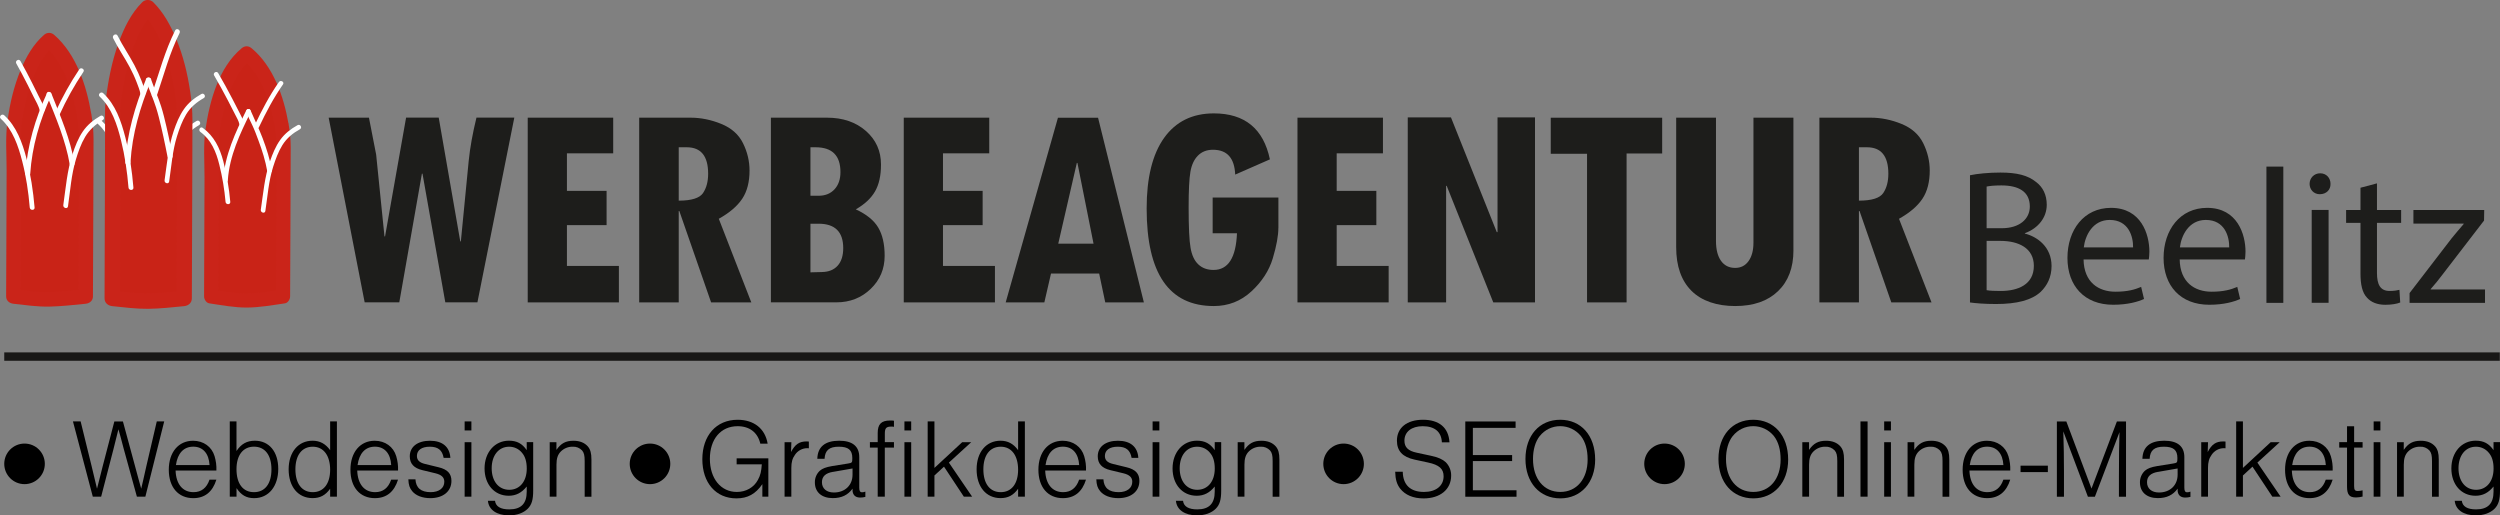 <svg xmlns="http://www.w3.org/2000/svg" id="Ebene_1" viewBox="0 0 676.45 139.46"><rect x="0" y="0" width="676.45" height="139.46" fill="#808080" stroke="none"/><defs><style>.cls-1,.cls-2,.cls-3,.cls-4,.cls-5,.cls-6{stroke-width:0px;}.cls-2{fill:#c92317;}.cls-3{fill:#fff;}.cls-4{fill:#181716;}.cls-5{fill:#ca2419;}.cls-6{fill:#1d1d1b;}</style></defs><path class="cls-3" d="m53.2,32.72c-1.86,1.09-3.49,2.4-4.72,4.2s-2.07,3.95-2.76,6.05c-1.47,4.49-1.82,9.09-2.48,13.73-.12.82,1.14,1.18,1.26.35.61-4.22.88-8.47,2.12-12.57.64-2.1,1.36-4.2,2.48-6.09s2.79-3.38,4.76-4.53c.73-.42.07-1.55-.66-1.13h0Z"></path><path class="cls-3" d="m26.43,33.47c3.24,2.95,4.7,7.31,5.76,11.45s1.67,8.22,2.03,12.44c.07.83,1.38.84,1.31,0-.39-4.47-1.03-8.83-2.18-13.18s-2.7-8.63-6-11.64c-.62-.57-1.55.36-.92.92h0Z"></path><path class="cls-3" d="m34.35,48.28c.48-7.31,2.56-14.42,5.64-21.05.35-.76-.77-1.42-1.13-.66-3.18,6.85-5.32,14.15-5.81,21.71-.06.84,1.25.84,1.31,0h0Z"></path><path class="cls-3" d="m46.25,45.48c-1.09-6.48-3.76-12.69-6.19-18.75-.31-.77-1.57-.43-1.26.35,2.44,6.07,5.11,12.27,6.19,18.75.14.83,1.4.48,1.26-.35h0Z"></path><path class="cls-3" d="m42.23,32.42c1.82-4.02,3.98-7.9,6.43-11.56.47-.7-.66-1.36-1.13-.66-2.46,3.67-4.61,7.54-6.43,11.56-.34.76.78,1.43,1.13.66h0Z"></path><path class="cls-3" d="m38.17,30.96c-.26-1.26-1-2.44-1.56-3.58s-1.14-2.32-1.72-3.47c-1.01-2-2.06-3.99-3.16-5.95-.41-.73-1.54-.08-1.13.66,1.06,1.9,2.08,3.82,3.06,5.76.54,1.07,1.08,2.15,1.61,3.23.58,1.18,1.37,2.41,1.64,3.7.17.82,1.43.47,1.26-.35h0Z"></path><path class="cls-2" d="m76.2,33.87c-1.51-8.8-5.11-15.91-9.46-19.46-4.34,3.55-7.52,10.66-9.03,19.46-.16.94-.31,1.88-.42,2.85l-.04,14.41-.12,29.09s7.2,1.07,9.61,1.07,9.84-1.07,9.84-1.07l.12-29.54.03-12.86c-.14-1.35-.31-2.67-.53-3.96Z"></path><path class="cls-5" d="m78.04,33.36c-1.28-7.28-4.08-15.41-9.95-20.3-.85-.71-1.85-.72-2.71,0-6.22,5.19-8.67,14.28-9.78,21.96-.62,4.26-.25,8.74-.26,13.03-.02,7.11-.05,14.23-.08,21.34-.01,3.61-.03,7.23-.04,10.84,0,.75.59,1.73,1.41,1.85,3.34.5,6.81,1.16,10.2,1.14s6.89-.65,10.26-1.14c.82-.12,1.4-1.08,1.41-1.85.03-6.12.05-12.23.08-18.35.02-5.11.04-10.21.06-15.32l.02-6.72c0-2.2-.23-4.29-.6-6.47-.41-2.42-4.1-1.4-3.69,1.02.61,3.66.46,7.28.45,10.98,0,2.03,0,4.05-.02,6.08-.03,7.14-.06,14.28-.09,21.42-.01,2.46-.02,4.91-.03,7.37l1.41-1.85c-2.98.43-6.13.98-9.24,1s-6.17-.56-9.18-1l1.41,1.85c.03-7.87.07-15.75.1-23.62.03-6.48-.06-12.97.06-19.45.03-1.45.36-2.91.64-4.32.48-2.41,1.1-4.8,1.94-7.12,1.33-3.71,3.25-7.38,6.31-9.94h-2.71c5.4,4.5,7.79,11.92,8.97,18.61.43,2.42,4.12,1.4,3.69-1.02Z"></path><path class="cls-3" d="m80.52,33.86c-1.85,1.03-3.47,2.28-4.71,4.01s-2.06,3.76-2.76,5.78c-1.47,4.27-1.82,8.66-2.48,13.1-.12.8,1.11,1.15,1.23.34.61-4.03.88-8.09,2.12-12,.64-2.01,1.37-4.01,2.48-5.81,1.18-1.91,2.82-3.23,4.76-4.32.72-.4.07-1.5-.64-1.1h0Z"></path><path class="cls-3" d="m54.21,35.69c2.96,2.16,4.28,5.42,5.13,8.87s1.38,6.64,1.69,10.07c.07.81,1.35.82,1.28,0-.34-3.73-.93-7.36-1.89-11s-2.5-6.81-5.57-9.04c-.66-.48-1.3.62-.64,1.1h0Z"></path><path class="cls-3" d="m61.65,48.73c.46-6.61,3.24-12.41,6.11-18.27.36-.73-.74-1.38-1.1-.64-2.98,6.07-5.81,12.06-6.29,18.91-.06.82,1.22.82,1.28,0h0Z"></path><path class="cls-3" d="m73.55,46.05c-.51-2.97-1.42-5.82-2.48-8.63-.98-2.6-2.22-5.06-3.3-7.61-.32-.75-1.42-.1-1.1.64.49,1.14,1.04,2.24,1.57,3.36.65,1.37,1.17,2.8,1.7,4.22,1.02,2.72,1.88,5.48,2.38,8.35.14.81,1.37.47,1.23-.34h0Z"></path><path class="cls-3" d="m70.06,34.43c1.89-4,3.97-7.96,6.51-11.59.47-.67-.63-1.31-1.1-.64-2.54,3.63-4.62,7.59-6.51,11.59-.35.74.75,1.39,1.1.64h0Z"></path><path class="cls-3" d="m66.01,33.3c-.2-.94-.73-1.85-1.16-2.71-.63-1.25-1.27-2.5-1.92-3.74-1.24-2.38-2.53-4.75-3.89-7.07-.42-.71-1.52-.07-1.1.64,1.32,2.25,2.57,4.55,3.78,6.86.64,1.23,1.27,2.46,1.9,3.7.43.84.96,1.72,1.16,2.65.17.8,1.4.46,1.23-.34h0Z"></path><path class="cls-6" d="m139.16,31.84l-9.98,49.97h-8.69l-6.17-34.81h-.16l-6.12,34.81h-9.37l-9.74-49.97h10.9l1.95,10,2.25,22.12h.16l5.69-32.13h8.83l5.83,33.49h.16l2.12-21.77c.36-3.57,1.06-7.48,2.1-11.72h10.22Z"></path><path class="cls-6" d="m167.47,81.82h-24.68V31.84h23.13v9.64h-12.52v10.16h10.73v9.28h-10.73v11.04h14.06v9.84Z"></path><path class="cls-6" d="m203.3,81.82h-10.89l-8.6-24.73h-.16v24.73h-10.7V31.84h13.9c2.77,0,5.54.56,8.3,1.68,2.76,1.12,4.73,2.87,5.9,5.24,1.17,2.37,1.76,4.84,1.76,7.4,0,3.09-.66,5.64-1.98,7.62-1.32,1.99-3.43,3.79-6.34,5.42l8.79,22.6Zm-19.65-27.53c3.47,0,5.66-.69,6.58-2.06.92-1.37,1.38-3.11,1.38-5.22,0-4.77-1.93-7.16-5.79-7.16h-2.17v14.44Z"></path><path class="cls-6" d="m231.57,56.65c2.88,1.33,4.9,2.97,6.06,4.92,1.16,1.95,1.74,4.49,1.74,7.64,0,3.55-1.26,6.54-3.78,8.96-2.52,2.43-5.62,3.64-9.29,3.64h-17.71V31.84h15.17c4.28,0,7.78,1.19,10.52,3.58,2.73,2.39,4.1,5.42,4.1,9.1,0,2.99-.54,5.42-1.62,7.28-1.08,1.87-2.81,3.48-5.19,4.84Zm-12.28-3.68h2.19c1.81,0,3.24-.58,4.32-1.74,1.07-1.16,1.61-2.71,1.61-4.66,0-4.48-2.24-6.72-6.73-6.72h-1.39v13.12Zm0,20.72l3.1-.08c1.83-.03,3.25-.6,4.26-1.72s1.51-2.71,1.51-4.76c0-4.4-2.23-6.6-6.68-6.6h-2.19v13.16Z"></path><path class="cls-6" d="m269.22,81.82h-24.68V31.84h23.13v9.64h-12.52v10.16h10.73v9.28h-10.73v11.04h14.06v9.84Z"></path><path class="cls-6" d="m309.51,81.82h-10.45l-1.65-7.8h-13.03l-1.8,7.8h-10.46l14.14-49.97h10.85l12.4,49.97Zm-13.62-15.88l-4.36-21.86h-.16s-5.03,21.86-5.03,21.86h9.56Z"></path><path class="cls-6" d="m345.9,61.65c0,2.13-.5,4.88-1.5,8.22-1,3.35-2.94,6.34-5.8,8.98-2.87,2.64-6.25,3.96-10.16,3.96-12.12,0-18.18-8.8-18.18-26.41,0-8.32,1.58-14.69,4.73-19.1,3.16-4.41,7.64-6.62,13.45-6.62,8.37,0,13.43,4.15,15.17,12.44l-9.39,4.12c-.19-4.48-2.19-6.72-6.02-6.72-1.66,0-3.02.53-4.06,1.58-1.04,1.05-1.72,2.51-2.04,4.38-.32,1.87-.48,5.07-.48,9.6,0,5.33.17,9,.52,10.98.34,1.99,1.04,3.48,2.1,4.48,1.06,1,2.43,1.5,4.12,1.5,3.96,0,6.07-3.31,6.34-9.92h-6.58v-9.68h17.79v8.2Z"></path><path class="cls-6" d="m375.75,81.82h-24.68V31.84h23.13v9.64h-12.52v10.16h10.73v9.28h-10.73v11.04h14.06v9.84Z"></path><path class="cls-6" d="m415.34,81.82h-11.29l-12.6-31.53h-.16v31.53h-10.38V31.76h11.69l12.4,31.05h.2v-31.05h10.14v50.05Z"></path><path class="cls-6" d="m449.75,41.53h-9.63v40.29h-10.7v-40.21h-9.82v-9.76h30.15v9.68Z"></path><path class="cls-6" d="m485.27,67.73c0,4.69-1.39,8.38-4.18,11.06-2.79,2.68-6.65,4.02-11.59,4.02s-9.07-1.37-11.82-4.12c-2.76-2.75-4.14-6.68-4.14-11.8V31.84h10.77v33.33c0,2.35.46,4.15,1.37,5.42.91,1.27,2.19,1.9,3.82,1.9,1.53,0,2.74-.61,3.62-1.84.88-1.23,1.33-2.88,1.33-4.96V31.84h10.81v35.89Z"></path><path class="cls-6" d="m522.64,81.82h-10.89l-8.6-24.73h-.16v24.73h-10.7V31.84h13.9c2.77,0,5.54.56,8.3,1.68,2.76,1.12,4.73,2.87,5.9,5.24,1.17,2.37,1.76,4.84,1.76,7.4,0,3.09-.66,5.64-1.98,7.62-1.32,1.99-3.43,3.79-6.34,5.42l8.79,22.6Zm-19.65-27.53c3.47,0,5.66-.69,6.58-2.06.92-1.37,1.38-3.11,1.38-5.22,0-4.77-1.93-7.16-5.79-7.16h-2.17v14.44Z"></path><path class="cls-6" d="m533.03,47.42c1.97-.42,5.09-.73,8.26-.73,4.52,0,7.43.78,9.61,2.54,1.82,1.35,2.91,3.43,2.91,6.18,0,3.38-2.23,6.33-5.92,7.69v.1c3.32.83,7.22,3.58,7.22,8.78,0,3.01-1.19,5.3-2.96,7.01-2.44,2.23-6.39,3.27-12.1,3.27-3.12,0-5.5-.21-7.01-.42v-34.43Zm4.52,14.33h4.1c4.78,0,7.58-2.49,7.58-5.87,0-4.1-3.12-5.71-7.69-5.71-2.08,0-3.27.16-4,.31v11.27Zm0,16.77c.88.16,2.18.21,3.79.21,4.67,0,8.98-1.71,8.98-6.8,0-4.78-4.1-6.75-9.04-6.75h-3.74v13.34Z"></path><path class="cls-6" d="m563.77,70.21c.1,6.18,4.05,8.72,8.62,8.72,3.27,0,5.25-.57,6.96-1.3l.78,3.27c-1.61.73-4.36,1.56-8.36,1.56-7.74,0-12.36-5.09-12.36-12.67s4.46-13.55,11.79-13.55c8.2,0,10.38,7.22,10.38,11.84,0,.93-.1,1.66-.16,2.13h-17.65Zm13.4-3.27c.05-2.91-1.19-7.43-6.33-7.43-4.62,0-6.65,4.26-7.01,7.43h13.34Z"></path><path class="cls-6" d="m589.78,70.21c.1,6.18,4.05,8.72,8.62,8.72,3.27,0,5.24-.57,6.96-1.3l.78,3.27c-1.61.73-4.36,1.56-8.36,1.56-7.74,0-12.36-5.09-12.36-12.67s4.46-13.55,11.79-13.55c8.2,0,10.38,7.22,10.38,11.84,0,.93-.1,1.66-.16,2.13h-17.65Zm13.4-3.27c.05-2.91-1.19-7.43-6.33-7.43-4.62,0-6.65,4.26-7.01,7.43h13.34Z"></path><path class="cls-6" d="m613.25,45.08h4.57v36.87h-4.57v-36.87Z"></path><path class="cls-6" d="m630.59,49.75c.05,1.56-1.09,2.8-2.91,2.8-1.61,0-2.75-1.25-2.75-2.8s1.19-2.86,2.86-2.86,2.8,1.25,2.8,2.86Zm-5.09,32.19v-25.13h4.57v25.13h-4.57Z"></path><path class="cls-6" d="m643.16,49.6v7.22h6.54v3.48h-6.54v13.55c0,3.12.88,4.88,3.43,4.88,1.19,0,2.08-.16,2.65-.31l.21,3.43c-.88.36-2.29.62-4.05.62-2.13,0-3.84-.68-4.93-1.92-1.3-1.35-1.77-3.58-1.77-6.54v-13.71h-3.89v-3.48h3.89v-6.02l4.47-1.19Z"></path><path class="cls-6" d="m651.98,79.3l11.37-14.8c1.09-1.35,2.13-2.54,3.27-3.89v-.1h-13.6v-3.69h19.16l-.05,2.86-11.22,14.59c-1.04,1.4-2.08,2.65-3.22,3.95v.1h14.7v3.63h-20.41v-2.65Z"></path><circle class="cls-1" cx="450.39" cy="125.51" r="5.49"></circle><circle class="cls-1" cx="6.64" cy="125.51" r="5.49"></circle><circle class="cls-1" cx="175.88" cy="125.51" r="5.49"></circle><circle class="cls-1" cx="363.55" cy="125.51" r="5.49"></circle><path class="cls-1" d="m25.11,134.39l-5.37-20.36h2.08l2.96,12.06c.61,2.53,1.34,5.56,1.47,6.14.06-.27.12-.52.21-.82l1.34-5.31,3.14-12.06h2.32l3.21,11.84c.37,1.28.7,2.56,1.04,3.85.27,1.01.43,1.53.7,2.5.18-.89.4-1.77.61-2.63.27-1.22.55-2.38.79-3.51l2.81-12.06h2.01l-5.1,20.36h-2.29l-3.63-13.19c-.73-2.81-.89-3.42-1.37-5.04-.37,1.53-.82,3.3-1.34,5.37l-3.33,12.85h-2.26Z"></path><path class="cls-1" d="m47.51,127.31c.12,3.69,1.92,5.86,4.85,5.86,2.11,0,3.57-1.13,4.33-3.39h1.86c-1.04,3.33-3.14,5.01-6.26,5.01-4.06,0-6.62-2.96-6.62-7.69s2.63-7.84,6.56-7.84c2.84,0,5.07,1.62,5.83,4.18.37,1.25.55,2.56.49,3.88h-11.05Zm9.19-1.47c-.18-3.14-1.8-4.98-4.4-4.98s-4.24,1.77-4.7,4.98h9.1Z"></path><path class="cls-1" d="m62.16,114.03h1.83v8c1.28-1.92,2.81-2.78,4.98-2.78,3.85,0,6.32,2.96,6.32,7.63s-2.56,7.91-6.53,7.91c-2.08,0-3.51-.82-4.76-2.72v2.32h-1.83v-20.36Zm1.83,12.91c0,3.94,1.74,6.23,4.73,6.23s4.73-2.29,4.73-6.17-1.77-6.14-4.73-6.14-4.73,2.32-4.73,6.07h0Z"></path><path class="cls-1" d="m91.16,134.39h-1.83v-2.14c-1.28,1.77-2.72,2.53-4.76,2.53-3.91,0-6.47-3.08-6.47-7.78s2.63-7.75,6.47-7.75c1.98,0,3.51.82,4.76,2.56v-7.78h1.83v20.36Zm-11.23-7.39c0,3.88,1.77,6.17,4.7,6.17s4.7-2.29,4.7-6.07-1.74-6.23-4.7-6.23-4.7,2.32-4.7,6.14h0Z"></path><path class="cls-1" d="m96.66,127.31c.12,3.69,1.92,5.86,4.85,5.86,2.11,0,3.57-1.13,4.33-3.39h1.86c-1.04,3.33-3.14,5.01-6.26,5.01-4.06,0-6.62-2.96-6.62-7.69s2.63-7.84,6.56-7.84c2.84,0,5.07,1.62,5.83,4.18.37,1.25.55,2.56.49,3.88h-11.05,0Zm9.19-1.47c-.18-3.14-1.8-4.98-4.4-4.98s-4.24,1.77-4.7,4.98h9.1Z"></path><path class="cls-1" d="m120.04,123.89c-.37-2.11-1.53-3.02-3.75-3.02s-3.48.95-3.48,2.5c0,1.13.67,1.8,2.2,2.17l3.66.89c2.41.58,3.48,1.71,3.48,3.69,0,2.84-2.26,4.67-5.71,4.67-2.14,0-3.91-.67-4.91-1.89-.7-.85-.98-1.68-1.04-3.21h1.92c.12,2.32,1.5,3.48,4.12,3.48,2.26,0,3.69-1.1,3.69-2.81,0-1.19-.76-1.89-2.38-2.29l-3.54-.85c-2.32-.55-3.42-1.77-3.42-3.75,0-2.59,2.11-4.21,5.46-4.21s5.34,1.62,5.52,4.64h-1.83Z"></path><path class="cls-1" d="m127.55,116.47h-1.83v-2.44h1.83v2.44Zm0,17.92h-1.83v-14.74h1.83v14.74Z"></path><path class="cls-1" d="m144.27,119.65v13.09c0,2.5-.4,3.82-1.47,4.91-1.16,1.16-2.96,1.8-5.07,1.8-3.3,0-5.49-1.5-5.71-3.94h1.92c.18,1.53,1.5,2.32,3.85,2.32,3.21,0,4.73-1.56,4.73-4.82v-1.37c-1.37,1.71-2.93,2.5-4.88,2.5-3.85,0-6.53-3.05-6.53-7.39s2.75-7.51,6.59-7.51c2.14,0,3.57.76,4.82,2.56v-2.17h1.74Zm-11.23,7.05c0,3.51,1.89,5.83,4.76,5.83s4.73-2.32,4.73-5.74c0-1.89-.43-3.3-1.31-4.3-.85-1.04-2.11-1.62-3.45-1.62-2.84,0-4.73,2.35-4.73,5.83h0Z"></path><path class="cls-1" d="m150.56,119.65v2.08c1.22-1.77,2.5-2.47,4.61-2.47,1.68,0,2.99.52,3.88,1.53.7.82.98,1.83.98,3.54v10.07h-1.83v-9.65c0-1.53-.18-2.26-.7-2.87-.67-.7-1.59-1.07-2.53-1.01-1.19-.03-2.35.43-3.21,1.28-.85.85-1.19,1.92-1.19,3.57v8.67h-1.83v-14.74h1.83Z"></path><path class="cls-1" d="m207.9,124.01v10.38h-1.62v-3.39c-1.86,2.69-4,3.85-7.02,3.85-5.56,0-9.22-4.21-9.22-10.59s3.75-10.68,9.55-10.68c4.43,0,7.45,2.41,8.12,6.47h-1.98c-.7-3.02-2.9-4.73-6.14-4.73-4.55,0-7.51,3.48-7.51,8.82s2.96,8.97,7.3,8.97c2.47,0,4.61-1.22,5.68-3.24.7-1.25.95-2.35,1.07-4.24h-6.81v-1.62h8.58Z"></path><path class="cls-1" d="m214.13,119.65l-.09,2.66c1.07-2.08,2.23-2.87,4.21-2.87.21,0,.4,0,.61.03v1.83c-.15-.03-.27-.03-.43-.03-1.34,0-2.59.67-3.33,1.8-.7.95-.98,2.01-.98,3.54v7.78h-1.83v-14.74h1.83Z"></path><path class="cls-1" d="m221.15,124.13c.09-3.24,2.11-4.88,5.92-4.88,3.57,0,5.43,1.5,5.43,4.43v8.27c0,.89.21,1.25.76,1.25.31,0,.61-.06.89-.18v1.43c-.46.12-.92.18-1.37.18-1.04,0-1.68-.4-1.98-1.22-.12-.37-.12-.4-.12-1.19-1.25,1.74-2.99,2.56-5.34,2.56-3.02,0-4.85-1.62-4.85-4.24-.03-1.19.46-2.35,1.34-3.17.7-.61,1.68-.98,3.27-1.25l4.36-.7c1.1-.18,1.16-.24,1.16-1.47,0-2.2-1.07-3.08-3.66-3.08s-3.72.98-3.85,3.27h-1.95Zm4.24,3.54c-2.01.34-2.99,1.25-2.99,2.81,0,1.71,1.25,2.78,3.24,2.78,2.99,0,5.04-1.95,5.04-4.82v-1.68l-5.28.92h0Z"></path><path class="cls-1" d="m241.88,121.11h-2.47v13.28h-1.92v-13.28h-2.11v-1.47h2.11v-2.47c0-2.41.98-3.39,3.36-3.39.34,0,.7,0,1.04.06v1.65c-.24-.06-.52-.06-.76-.06-1.34,0-1.71.43-1.71,1.89v2.32h2.47v1.47h0Z"></path><path class="cls-1" d="m246.55,116.47h-1.83v-2.44h1.83v2.44Zm0,17.92h-1.83v-14.74h1.83v14.74Z"></path><path class="cls-1" d="m263.03,134.39h-2.23l-5.37-8.12-2.59,2.38v5.74h-1.83v-20.36h1.83v12.58l7.51-6.96h2.44l-6.04,5.52,6.29,9.22h0Z"></path><path class="cls-1" d="m277.31,134.39h-1.83v-2.14c-1.28,1.77-2.72,2.53-4.76,2.53-3.91,0-6.47-3.08-6.47-7.78s2.63-7.75,6.47-7.75c1.98,0,3.51.82,4.76,2.56v-7.78h1.83v20.36Zm-11.23-7.39c0,3.88,1.77,6.17,4.7,6.17s4.7-2.29,4.7-6.07-1.74-6.23-4.7-6.23-4.7,2.32-4.7,6.14h0Z"></path><path class="cls-1" d="m282.81,127.31c.12,3.69,1.92,5.86,4.85,5.86,2.11,0,3.57-1.13,4.33-3.39h1.86c-1.04,3.33-3.14,5.01-6.26,5.01-4.06,0-6.62-2.96-6.62-7.69s2.63-7.84,6.56-7.84c2.84,0,5.07,1.62,5.83,4.18.37,1.25.55,2.56.49,3.88h-11.05Zm9.19-1.47c-.18-3.14-1.8-4.98-4.4-4.98s-4.24,1.77-4.7,4.98h9.1Z"></path><path class="cls-1" d="m306.19,123.89c-.37-2.11-1.53-3.02-3.75-3.02s-3.48.95-3.48,2.5c0,1.13.67,1.8,2.2,2.17l3.66.89c2.41.58,3.48,1.71,3.48,3.69,0,2.84-2.26,4.67-5.71,4.67-2.14,0-3.91-.67-4.91-1.89-.7-.85-.98-1.68-1.04-3.21h1.92c.12,2.32,1.5,3.48,4.12,3.48,2.26,0,3.69-1.1,3.69-2.81,0-1.19-.76-1.89-2.38-2.29l-3.54-.85c-2.32-.55-3.42-1.77-3.42-3.75,0-2.59,2.11-4.21,5.46-4.21s5.34,1.62,5.52,4.64h-1.83Z"></path><path class="cls-1" d="m313.7,116.47h-1.83v-2.44h1.83v2.44Zm0,17.92h-1.83v-14.74h1.83v14.74Z"></path><path class="cls-1" d="m330.43,119.65v13.09c0,2.5-.4,3.82-1.47,4.91-1.16,1.16-2.96,1.8-5.07,1.8-3.3,0-5.49-1.5-5.71-3.94h1.92c.18,1.53,1.5,2.32,3.85,2.32,3.21,0,4.73-1.56,4.73-4.82v-1.37c-1.37,1.71-2.93,2.5-4.88,2.5-3.85,0-6.53-3.05-6.53-7.39s2.75-7.51,6.59-7.51c2.14,0,3.57.76,4.82,2.56v-2.17h1.74Zm-11.23,7.05c0,3.51,1.89,5.83,4.76,5.83s4.73-2.32,4.73-5.74c0-1.89-.43-3.3-1.31-4.3-.85-1.04-2.11-1.62-3.45-1.62-2.84,0-4.73,2.35-4.73,5.83h0Z"></path><path class="cls-1" d="m336.71,119.65v2.08c1.22-1.77,2.5-2.47,4.61-2.47,1.68,0,2.99.52,3.88,1.53.7.82.98,1.83.98,3.54v10.07h-1.83v-9.65c0-1.53-.18-2.26-.7-2.87-.67-.7-1.59-1.07-2.53-1.01-1.19-.03-2.35.43-3.21,1.28-.85.85-1.19,1.92-1.19,3.57v8.67h-1.83v-14.74h1.83Z"></path><path class="cls-1" d="m390.14,119.68c-.12-2.84-1.95-4.36-5.19-4.36-3.02,0-4.94,1.53-4.94,3.91,0,1.8,1.01,2.78,3.36,3.27l3.82.82c1.98.43,3.14.95,4.03,1.77.95.98,1.47,2.29,1.43,3.63,0,3.69-2.96,6.14-7.45,6.14-2.81,0-4.98-.92-6.35-2.66-.89-1.16-1.28-2.47-1.34-4.55h2.05c.06,3.54,2.05,5.46,5.74,5.46,3.24,0,5.31-1.65,5.31-4.24,0-2.01-1.19-3.08-4.21-3.72l-3.66-.79c-3.24-.7-4.76-2.35-4.76-5.13,0-3.48,2.69-5.65,7.05-5.65s6.93,2.11,7.17,6.1h-2.05,0Z"></path><path class="cls-1" d="m410.1,115.77h-11.57v7.36h10.62v1.62h-10.62v7.91h11.81v1.74h-13.86v-20.36h13.61v1.74h0Z"></path><path class="cls-1" d="m431.62,124.35c0,6.23-3.85,10.5-9.43,10.5s-9.43-4.27-9.43-10.65,3.78-10.62,9.4-10.62,9.46,4.21,9.46,10.78Zm-14.99-6.38c-1.19,1.5-1.83,3.69-1.83,6.23,0,5.37,2.93,8.91,7.39,8.91s7.39-3.54,7.39-8.79c0-2.66-.61-4.79-1.83-6.35-1.37-1.68-3.42-2.66-5.59-2.66s-4.18.98-5.52,2.66h0Z"></path><path class="cls-1" d="m483.84,124.35c0,6.23-3.85,10.5-9.43,10.5s-9.43-4.27-9.43-10.65,3.78-10.62,9.4-10.62,9.46,4.21,9.46,10.78Zm-14.99-6.38c-1.19,1.5-1.83,3.69-1.83,6.23,0,5.37,2.93,8.91,7.39,8.91s7.39-3.54,7.39-8.79c0-2.66-.61-4.79-1.83-6.35-1.37-1.68-3.42-2.66-5.59-2.66s-4.18.98-5.52,2.66h0Z"></path><path class="cls-1" d="m489.49,119.65v2.08c1.22-1.77,2.5-2.47,4.61-2.47,1.68,0,2.99.52,3.88,1.53.7.82.98,1.83.98,3.54v10.07h-1.83v-9.65c0-1.53-.18-2.26-.7-2.87-.67-.7-1.59-1.07-2.53-1.01-1.19-.03-2.35.43-3.21,1.28-.85.85-1.19,1.92-1.19,3.57v8.67h-1.83v-14.74h1.83Z"></path><path class="cls-1" d="m505.33,134.39h-1.92v-20.36h1.92v20.36Z"></path><path class="cls-1" d="m511.65,116.47h-1.83v-2.44h1.83v2.44Zm0,17.92h-1.83v-14.74h1.83v14.74Z"></path><path class="cls-1" d="m517.97,119.65v2.08c1.22-1.77,2.5-2.47,4.61-2.47,1.68,0,2.99.52,3.88,1.53.7.82.98,1.83.98,3.54v10.07h-1.83v-9.65c0-1.53-.18-2.26-.7-2.87-.67-.7-1.59-1.07-2.53-1.01-1.19-.03-2.35.43-3.21,1.28-.85.85-1.19,1.92-1.19,3.57v8.67h-1.83v-14.74h1.83Z"></path><path class="cls-1" d="m532.89,127.31c.12,3.69,1.92,5.86,4.85,5.86,2.11,0,3.57-1.13,4.33-3.39h1.86c-1.04,3.33-3.14,5.01-6.26,5.01-4.06,0-6.62-2.96-6.62-7.69s2.63-7.84,6.56-7.84c2.84,0,5.07,1.62,5.83,4.18.37,1.25.55,2.56.49,3.88h-11.05Zm9.19-1.47c-.18-3.14-1.8-4.98-4.4-4.98s-4.24,1.77-4.7,4.98h9.1Z"></path><path class="cls-1" d="m554.11,127.74h-7.39v-1.74h7.39v1.74Z"></path><path class="cls-1" d="m564.94,134.39l-6.65-17.67c.12,3.48.18,7.45.18,10.96v6.72h-1.92v-20.36h2.56l6.81,18.16,6.87-18.16h2.47v20.36h-1.92v-5.4c0-4.85.06-9.68.15-12.06l-6.65,17.46h-1.89Z"></path><path class="cls-1" d="m579.69,124.13c.09-3.24,2.11-4.88,5.92-4.88,3.57,0,5.43,1.5,5.43,4.43v8.27c0,.89.21,1.25.76,1.25.31,0,.61-.06.89-.18v1.43c-.46.12-.92.18-1.37.18-1.04,0-1.68-.4-1.98-1.22-.12-.37-.12-.4-.12-1.19-1.25,1.74-2.99,2.56-5.34,2.56-3.02,0-4.85-1.62-4.85-4.24-.03-1.19.46-2.35,1.34-3.17.7-.61,1.68-.98,3.27-1.25l4.36-.7c1.1-.18,1.16-.24,1.16-1.47,0-2.2-1.07-3.08-3.66-3.08s-3.72.98-3.85,3.27h-1.95Zm4.24,3.54c-2.01.34-2.99,1.25-2.99,2.81,0,1.71,1.25,2.78,3.24,2.78,2.99,0,5.04-1.95,5.04-4.82v-1.68l-5.28.92h0Z"></path><path class="cls-1" d="m597.45,119.65l-.09,2.66c1.07-2.08,2.23-2.87,4.21-2.87.21,0,.4,0,.61.03v1.83c-.15-.03-.27-.03-.43-.03-1.34,0-2.59.67-3.33,1.8-.7.95-.98,2.01-.98,3.54v7.78h-1.83v-14.74h1.83,0Z"></path><path class="cls-1" d="m617.08,134.39h-2.23l-5.37-8.12-2.59,2.38v5.74h-1.83v-20.36h1.83v12.58l7.51-6.96h2.44l-6.04,5.52,6.29,9.22Z"></path><path class="cls-1" d="m620.13,127.31c.12,3.69,1.92,5.86,4.85,5.86,2.11,0,3.57-1.13,4.33-3.39h1.86c-1.04,3.33-3.14,5.01-6.26,5.01-4.06,0-6.62-2.96-6.62-7.69s2.63-7.84,6.56-7.84c2.84,0,5.07,1.62,5.83,4.18.37,1.25.55,2.56.49,3.88h-11.05Zm9.19-1.47c-.18-3.14-1.8-4.98-4.4-4.98s-4.24,1.77-4.7,4.98h9.1,0Z"></path><path class="cls-1" d="m639.27,121.11h-2.29v10.41c0,1.04.21,1.34,1.01,1.34.43,0,.85-.09,1.28-.18v1.68c-.58.15-1.19.24-1.8.24-1.77,0-2.41-.76-2.41-2.93v-10.56h-2.11v-1.47h2.11v-4.3h1.92v4.3h2.29v1.47h0Z"></path><path class="cls-1" d="m644.09,116.47h-1.83v-2.44h1.83v2.44Zm0,17.92h-1.83v-14.74h1.83v14.74Z"></path><path class="cls-1" d="m650.41,119.65v2.08c1.22-1.77,2.5-2.47,4.61-2.47,1.68,0,2.99.52,3.88,1.53.7.82.98,1.83.98,3.54v10.07h-1.83v-9.65c0-1.53-.18-2.26-.7-2.87-.67-.7-1.59-1.07-2.53-1.01-1.19-.03-2.35.43-3.21,1.28-.85.85-1.19,1.92-1.19,3.57v8.67h-1.83v-14.74h1.83Z"></path><path class="cls-1" d="m676.45,119.65v13.09c0,2.5-.4,3.82-1.47,4.91-1.16,1.16-2.96,1.8-5.07,1.8-3.3,0-5.49-1.5-5.71-3.94h1.92c.18,1.53,1.5,2.32,3.85,2.32,3.21,0,4.73-1.56,4.73-4.82v-1.37c-1.37,1.71-2.93,2.5-4.88,2.5-3.85,0-6.53-3.05-6.53-7.39s2.75-7.51,6.59-7.51c2.14,0,3.57.76,4.82,2.56v-2.17h1.74,0Zm-11.23,7.05c0,3.51,1.89,5.83,4.76,5.83s4.73-2.32,4.73-5.74c0-1.89-.43-3.3-1.31-4.3-.85-1.04-2.11-1.62-3.45-1.62-2.84,0-4.73,2.35-4.73,5.83h0Z"></path><rect class="cls-4" x="1.15" y="95.35" width="675.24" height="2.27"></rect><path class="cls-2" d="m22.8,31.36c-1.52-9.28-5.14-16.77-9.51-20.51-4.37,3.74-7.56,11.23-9.08,20.51-.16.99-.31,1.98-.42,3.01l-.04,15.19-.12,30.66s6.91.78,9.32.78,10.23-.78,10.23-.78l.12-31.14.03-13.56c-.14-1.42-.32-2.82-.54-4.17Z"></path><path class="cls-5" d="m24.7,30.83c-1.27-7.59-4.03-16.15-10.02-21.38-.84-.74-1.94-.74-2.79,0-2.87,2.51-4.81,5.92-6.26,9.39-1.83,4.37-2.93,9.01-3.58,13.7s-.25,9.15-.26,13.66c-.02,7.51-.05,15.02-.08,22.53-.02,3.83-.03,7.66-.05,11.49,0,1.15.91,1.85,1.97,1.97,3.22.36,6.52.84,9.76.77s6.54-.45,9.79-.77c1.06-.11,1.97-.82,1.97-1.97.03-6.47.05-12.94.08-19.41.02-5.32.04-10.64.06-15.96l.02-7.11c0-2.34-.23-4.57-.6-6.91-.17-1.05-1.48-1.64-2.43-1.38-1.12.31-1.55,1.37-1.38,2.43.62,3.88.46,7.73.45,11.66,0,2.12,0,4.24-.02,6.35l-.09,22.55c-.01,2.59-.02,5.19-.03,7.78l1.97-1.97c-3.25.32-6.53.69-9.79.77s-6.54-.41-9.76-.77l1.97,1.97c.03-8.33.07-16.67.1-25,.03-6.81-.08-13.64.06-20.45.03-1.49.35-2.99.63-4.45.48-2.56,1.11-5.09,1.95-7.56,1.32-3.88,3.21-7.79,6.35-10.53h-2.79c5.51,4.81,7.84,12.68,9.01,19.64.18,1.05,1.47,1.64,2.43,1.38,1.11-.31,1.55-1.37,1.38-2.43Z"></path><path class="cls-3" d="m27.14,31.37c-1.87,1.09-3.51,2.42-4.74,4.22s-2.08,3.97-2.77,6.08c-1.48,4.51-1.83,9.14-2.5,13.81-.12.83,1.15,1.18,1.27.35.61-4.24.88-8.52,2.13-12.65.64-2.11,1.37-4.22,2.5-6.13s2.81-3.4,4.78-4.56c.73-.43.07-1.56-.66-1.13h0Z"></path><path class="cls-3" d="m.21,32.12c3.26,2.97,4.73,7.36,5.8,11.51s1.68,8.27,2.04,12.52c.07.84,1.39.84,1.31,0-.39-4.5-1.04-8.88-2.19-13.26s-2.72-8.68-6.03-11.7c-.62-.57-1.56.36-.93.93H.21Z"></path><path class="cls-3" d="m8.18,47.02c.48-7.36,2.57-14.5,5.67-21.17.35-.76-.78-1.43-1.13-.66-3.2,6.89-5.35,14.24-5.85,21.84-.06.84,1.26.84,1.31,0h0Z"></path><path class="cls-3" d="m20.15,44.21c-1.09-6.52-3.78-12.76-6.23-18.86-.31-.78-1.58-.44-1.27.35,2.45,6.1,5.14,12.35,6.23,18.86.14.83,1.41.48,1.27-.35h0Z"></path><path class="cls-3" d="m16.1,31.07c1.83-4.05,4-7.94,6.47-11.63.47-.7-.67-1.36-1.13-.66-2.47,3.69-4.64,7.59-6.47,11.63-.35.76.79,1.43,1.13.66h0Z"></path><path class="cls-3" d="m12.02,29.6c-.26-1.26-1-2.46-1.57-3.61s-1.15-2.33-1.73-3.49c-1.02-2.02-2.07-4.01-3.18-5.98-.41-.74-1.55-.08-1.13.66,1.07,1.91,2.09,3.84,3.08,5.79.55,1.08,1.08,2.16,1.62,3.25.58,1.18,1.38,2.43,1.65,3.73.17.83,1.44.48,1.27-.35h0Z"></path><path class="cls-2" d="m49.44,25.34c-1.51-10.52-5.11-19.01-9.46-23.26-4.34,4.24-7.52,12.74-9.03,23.26-.16,1.12-.31,2.25-.42,3.41l-.04,17.23-.12,34.77s7.11.72,9.52.72,9.93-.72,9.93-.72l.12-35.31.03-15.37c-.14-1.61-.31-3.19-.53-4.73Z"></path><path class="cls-5" d="m51.46,24.78c-.72-4.9-1.9-9.75-3.81-14.33-1.5-3.59-3.4-7.09-6.19-9.86-.8-.8-2.15-.8-2.96,0-3.02,3-4.93,6.94-6.38,10.9-1.88,5.13-2.9,10.55-3.54,15.96-.23,1.94-.15,3.89-.15,5.84l-.02,9.11c-.02,8.51-.05,17.02-.08,25.53-.01,4.27-.03,8.54-.04,12.82,0,1.22.97,1.98,2.09,2.09,3.23.33,6.52.76,9.77.72s6.46-.41,9.67-.72c1.13-.11,2.09-.87,2.09-2.09.03-7.33.05-14.66.08-21.99.02-6.03.04-12.07.06-18.1l.02-8.05c0-2.65-.23-5.19-.6-7.83-.16-1.12-1.59-1.73-2.57-1.46-1.21.33-1.62,1.45-1.46,2.57.62,4.44.45,8.86.44,13.34,0,2.38,0,4.76-.02,7.13-.03,8.53-.06,17.06-.09,25.59-.01,2.93-.02,5.86-.03,8.79l2.09-2.09c-3.21.31-6.45.68-9.67.72s-6.54-.39-9.77-.72l2.09,2.09c.03-9.41.07-18.81.1-28.22.03-7.75.04-15.49.06-23.24,0-1.59.3-3.19.55-4.75.47-2.96,1.1-5.91,1.95-8.79,1.28-4.35,3.06-8.93,6.33-12.19h-2.96c2.43,2.41,4.13,5.55,5.39,8.7,1.76,4.37,2.84,8.98,3.52,13.63.16,1.12,1.58,1.73,2.57,1.46,1.2-.33,1.63-1.45,1.46-2.57Z"></path><path class="cls-3" d="m54.48,25.44c-1.85,1.05-3.48,2.33-4.71,4.09s-2.07,3.84-2.76,5.89c-1.47,4.36-1.82,8.84-2.48,13.36-.12.81,1.12,1.16,1.24.34.61-4.11.88-8.25,2.12-12.24.64-2.04,1.37-4.09,2.48-5.93,1.18-1.94,2.8-3.29,4.76-4.41.72-.41.07-1.52-.65-1.11h0Z"></path><path class="cls-3" d="m26.98,26.14c3.26,3.07,4.71,7.57,5.76,11.8s1.67,8.48,2.03,12.82c.07.84,1.4.85,1.33,0-.39-4.6-1.03-9.09-2.18-13.57s-2.67-8.86-6-11.98c-.62-.58-1.56.35-.94.94h0Z"></path><path class="cls-3" d="m35.31,43.92c.45-7.75,2.62-14.95,5.54-22.09.34-.83-1.01-1.19-1.35-.37-2.97,7.27-5.13,14.59-5.59,22.46-.05.9,1.34.89,1.4,0h0Z"></path><path class="cls-3" d="m46.7,42.27c-.06-.83-.32-1.68-.48-2.5-.38-1.87-.78-3.74-1.21-5.6s-.85-3.61-1.41-5.37c-.79-2.49-1.87-4.89-2.74-7.35-.3-.84-1.65-.48-1.35.37.87,2.43,1.92,4.8,2.71,7.26.55,1.71.97,3.46,1.38,5.2s.82,3.64,1.19,5.46c.13.62.25,1.24.37,1.85.04.2.08.4.12.61.02.1.05.42.02.06.06.89,1.46.9,1.4,0h0Z"></path><path class="cls-3" d="m42.44,25.86c1.93-5.69,3.45-11.52,6.15-16.92.4-.8-.8-1.51-1.2-.7-2.76,5.51-4.32,11.45-6.29,17.25-.29.85,1.06,1.22,1.35.37h0Z"></path><path class="cls-3" d="m39.33,25.1c-.19-1.13-.66-2.23-1.06-3.3-.54-1.41-1.18-2.78-1.87-4.11-1.43-2.73-3.21-5.27-4.58-8.03-.4-.8-1.6-.1-1.2.7,1.34,2.69,3.06,5.15,4.47,7.8.7,1.32,1.35,2.68,1.88,4.08.39,1.04.85,2.12,1.04,3.22.15.88,1.49.51,1.35-.37h0Z"></path></svg>